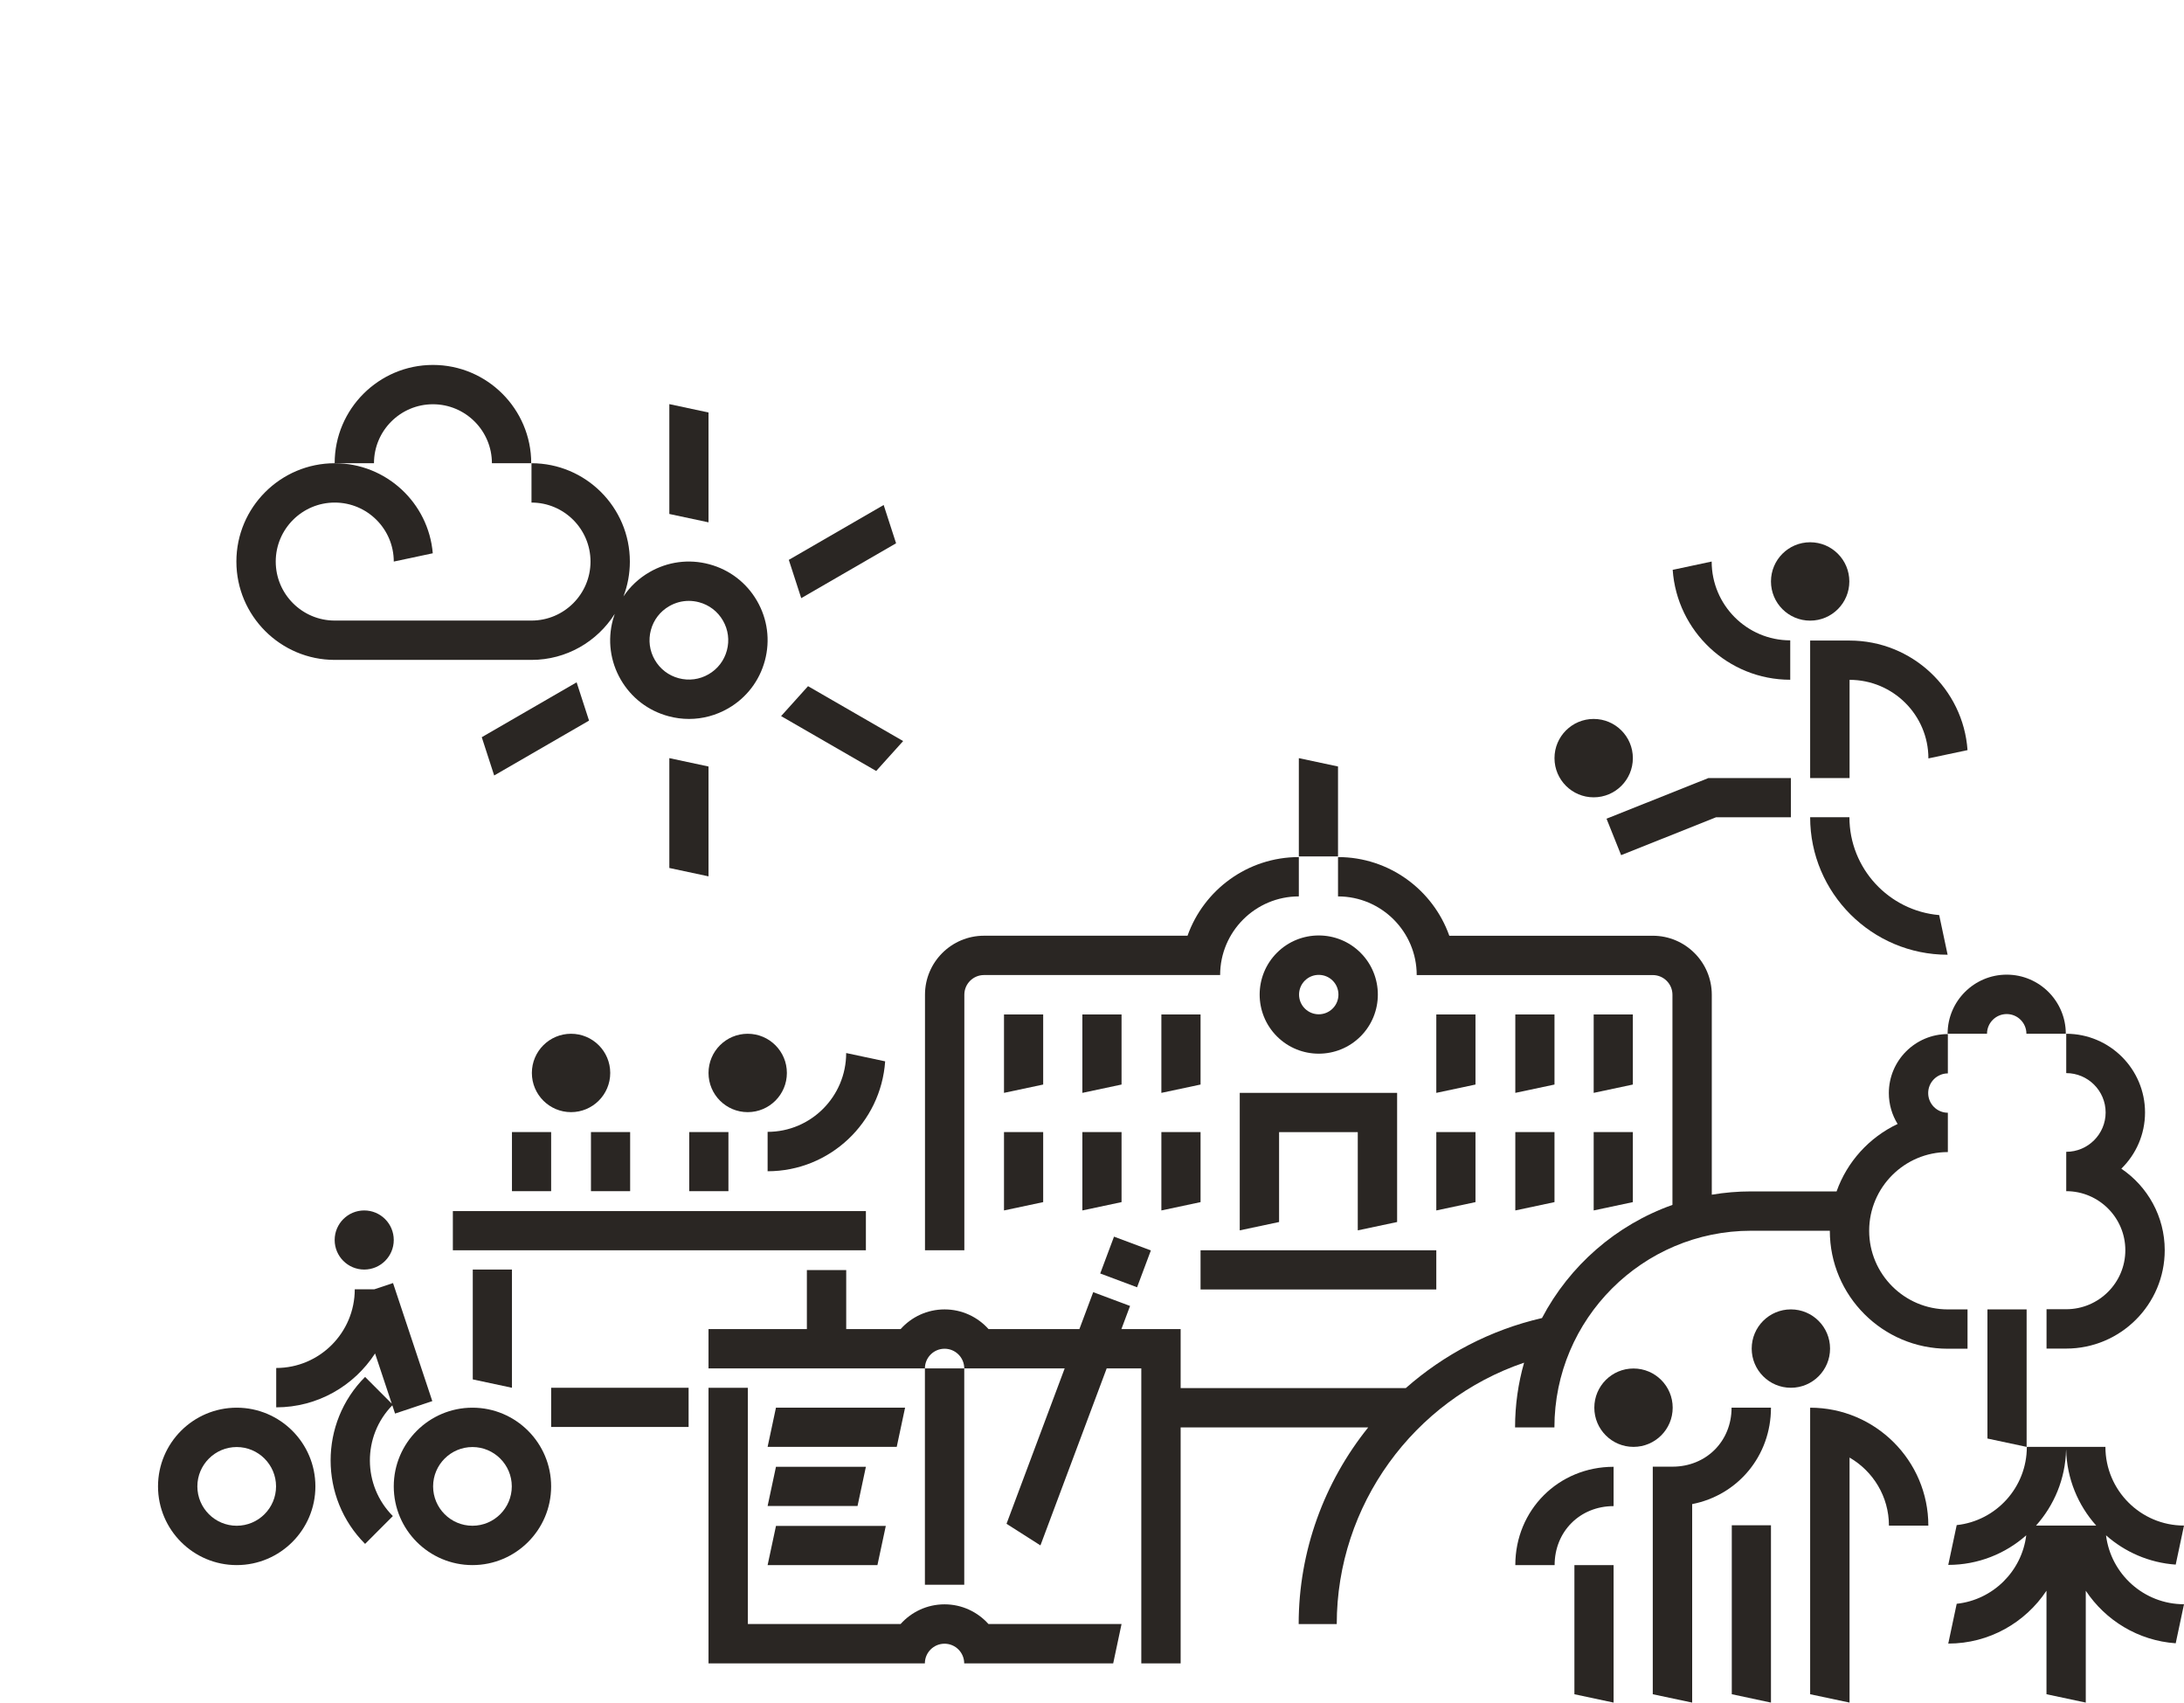 <?xml version="1.0" encoding="UTF-8"?>
<svg width="3400px" height="2650px" viewBox="0 0 3400 2650" version="1.1" xmlns="http://www.w3.org/2000/svg" xmlns:xlink="http://www.w3.org/1999/xlink">
    <title>illustration-km</title>
    <g id="illustration-km" stroke="none" stroke-width="1" fill="none" fill-rule="evenodd">
        <g id="BaWue_Illustration_KM_rgb_schwarz" transform="translate(246, 568)" fill="#2A2623" fill-rule="nonzero">
            <path d="M489.5,1623 C421.938,1623 367,1677.938 367,1745.5 C367,1813.062 421.938,1868 489.5,1868 C557.062,1868 612,1813.062 612,1745.5 C612,1677.938 557.062,1623 489.5,1623 Z M489.5,1806.75 C455.736,1806.75 428.25,1779.264 428.25,1745.5 C428.25,1711.736 455.736,1684.25 489.5,1684.25 C523.264,1684.25 550.75,1711.736 550.75,1745.5 C550.75,1779.264 523.264,1806.75 489.5,1806.75 Z" id="Shape"></path>
            <path d="M364.747,1619.294 L369.027,1632.149 L427,1612.767 L365.853,1429 L336.867,1438.691 L306.293,1438.691 C306.293,1506.243 251.448,1561.202 184,1561.202 L184,1622.458 C248.406,1622.458 305.156,1589.037 337.894,1538.596 L363.887,1616.715 L322.357,1575.11 C250.821,1646.773 250.821,1763.334 322.357,1835 L365.59,1791.689 C318.196,1744.21 317.92,1667.126 364.747,1619.291 L364.747,1619.294 Z" id="Path"></path>
            <circle id="Oval" cx="321" cy="1362" r="46"></circle>
            <path d="M122.5,1623 C54.938,1623 0,1677.938 0,1745.5 C0,1813.062 54.938,1868 122.5,1868 C190.062,1868 245,1813.062 245,1745.5 C245,1677.938 190.062,1623 122.5,1623 Z M122.5,1806.75 C88.736,1806.75 61.25,1779.264 61.25,1745.5 C61.25,1711.736 88.736,1684.25 122.5,1684.25 C156.264,1684.25 183.75,1711.736 183.75,1745.5 C183.75,1779.264 156.264,1806.75 122.5,1806.75 Z" id="Shape"></path>
            <polygon id="Path" points="368.503 1632.503 368.503 1632.497 368.497 1632.5"></polygon>
            <polygon id="Path" points="504 579.415 523.33 638.994 523.321 639 671 553.585 651.667 494.006 651.667 494"></polygon>
            <polygon id="Path" points="857 74.033 796 61 796 231.967 857 245"></polygon>
            <polygon id="Path" points="1159.991 585.429 1160 585.423 1011.945 500 970.015 546.547 970 546.574 1118.043 632"></polygon>
            <polygon id="Path" points="857 625.033 796 612 796 782.967 857 796"></polygon>
            <polygon id="Path" points="1001.333 363 1149 277.585 1129.67 218.006 1129.679 218 982 303.415 1001.333 362.994"></polygon>
            <path d="M275.135,459.107 L581.412,459.107 C635.914,459.107 683.853,430.492 710.998,387.511 C709.926,390.557 708.955,393.655 708.113,396.808 C699.62,428.407 703.984,461.409 720.346,489.717 C736.707,518.026 763.117,538.294 794.731,546.754 C805.288,549.595 815.996,551 826.645,551 C847.882,551 868.82,545.41 887.692,534.528 C916.017,518.176 936.295,491.781 944.761,460.184 C953.254,428.585 948.889,395.583 932.528,367.275 C916.167,338.966 889.757,318.699 858.143,310.238 C826.529,301.75 793.506,306.142 765.182,322.464 C748.649,331.999 734.875,344.953 724.581,360.36 C731.016,343.475 734.554,325.17 734.554,306.053 C734.554,221.666 665.85,153 581.415,153 L581.415,214.221 C632.083,214.221 673.298,255.414 673.298,306.053 C673.298,356.693 632.083,397.885 581.415,397.885 L275.138,397.885 C224.471,397.885 183.255,356.693 183.255,306.053 C183.255,255.414 224.471,214.221 275.138,214.221 C325.806,214.221 367.022,255.414 367.022,306.053 L427.732,293.157 C421.153,214.782 355.23,153 275.138,153 C190.704,153 122,221.666 122,306.053 C122,390.441 190.704,459.107 275.138,459.107 L275.135,459.107 Z M767.273,412.652 C771.491,396.866 781.632,383.654 795.806,375.494 C805.258,370.024 815.726,367.244 826.345,367.244 C831.641,367.244 836.994,367.96 842.287,369.365 C858.081,373.581 871.3,383.713 879.466,397.882 C887.662,412.052 889.845,428.524 885.597,444.337 C881.38,460.123 871.245,473.335 857.068,481.495 C842.921,489.687 826.495,491.839 810.584,487.624 C794.792,483.409 781.57,473.276 773.405,459.107 C765.209,444.937 763.025,428.465 767.273,412.652 L767.273,412.652 Z" id="Shape"></path>
            <path d="M428,61.2 C478.622,61.2 519.8,102.378 519.8,153 L581,153 C581,68.642 512.358,0 428,0 C343.642,0 275,68.642 275,153 L336.2,153 C336.2,102.378 377.378,61.2 428,61.2 Z" id="Path"></path>
            <path d="M1872.079,1045.09 C1907.974,1009.193 1907.974,950.82 1872.079,914.923 C1836.184,879.026 1777.816,879.026 1741.921,914.923 C1706.026,950.82 1706.026,1009.193 1741.921,1045.09 C1759.87,1063.04 1783.418,1072 1807,1072 C1830.582,1072 1854.13,1063.04 1872.079,1045.09 Z M1785.308,958.313 L1785.308,958.313 C1791.3,952.32 1799.152,949.353 1807,949.353 C1814.848,949.353 1822.7,952.32 1828.692,958.313 C1840.646,970.267 1840.646,989.746 1828.692,1001.703 C1816.708,1013.688 1797.292,1013.688 1785.305,1001.703 C1773.351,989.749 1773.351,970.271 1785.305,958.313 L1785.308,958.313 Z" id="Shape"></path>
            <path d="M1602.717,888.4 L1285.895,888.4 C1235.221,888.4 1194,929.578 1194,980.2 L1194,1378 L1255.263,1378 L1255.263,980.2 C1255.263,963.315 1268.992,949.6 1285.895,949.6 L1653.474,949.6 C1653.474,882.093 1708.424,827.2 1776,827.2 L1776,766 C1696.122,766 1628.004,817.16 1602.717,888.4 Z" id="Path"></path>
            <polygon id="Path" points="1776 612 1776 765 1837 765 1837 625.005"></polygon>
            <rect id="Rectangle" x="1623" y="1378" width="367" height="61"></rect>
            <polygon id="Path" points="1684 1347 1745.25 1334.007 1745.25 1194.143 1867.75 1194.143 1867.75 1347 1929 1334.007 1929 1133 1684 1133"></polygon>
            <polygon id="Path" points="2051 1011 1990 1011 1990 1133 2051 1120.037"></polygon>
            <polygon id="Path" points="1990 1316 2051 1303.037 2051 1194 1990 1194"></polygon>
            <polygon id="Path" points="2174 1011 2113 1011 2113 1133 2174 1120.037"></polygon>
            <polygon id="Path" points="2113 1316 2174 1303.037 2174 1194 2113 1194"></polygon>
            <polygon id="Path" points="2296 1011 2235 1011 2235 1133 2296 1120.037"></polygon>
            <polygon id="Path" points="2235 1316 2296 1303.037 2296 1194 2235 1194"></polygon>
            <polygon id="Path" points="1378 1011 1317 1011 1317 1133 1378 1120.037"></polygon>
            <polygon id="Path" points="1317 1316 1378 1303.037 1378 1194 1317 1194"></polygon>
            <polygon id="Path" points="1439 1133 1500 1120.037 1500 1011 1439 1011"></polygon>
            <polygon id="Path" points="1439 1316 1500 1303.037 1500 1194 1439 1194"></polygon>
            <polygon id="Path" points="1562 1133 1623 1120.037 1623 1011 1562 1011"></polygon>
            <polygon id="Path" points="1562 1316 1623 1303.037 1623 1194 1562 1194"></polygon>
            <path d="M1224.429,1929.071 C1197.285,1929.071 1172.863,1940.921 1156.032,1959.714 L918.238,1959.714 L918.238,1592 L857,1592 L857,2021 L1193.81,2021 C1193.81,2004.091 1207.533,1990.357 1224.429,1990.357 C1241.324,1990.357 1255.048,2004.091 1255.048,2021 L1486.99,2021 L1500,1959.714 L1292.828,1959.714 C1275.994,1940.921 1251.572,1929.071 1224.429,1929.071 Z" id="Path"></path>
            <polygon id="Path" points="1163 1623 961.993 1623 949 1684 1150.007 1684"></polygon>
            <polygon id="Path" points="1088.995 1776 1102 1715 962.005 1715 949 1776"></polygon>
            <polygon id="Path" points="1119.967 1868 1133 1807 962.033 1807 949 1868"></polygon>
            <polygon id="Rectangle" transform="translate(1506.22, 1396.182) rotate(-69.478) translate(-1506.22, -1396.182) " points="1475.599 1365.555 1536.836 1365.559 1536.841 1426.809 1475.604 1426.804"></polygon>
            <path d="M2541,490 L2541,428.667 C2473.545,428.667 2418.694,373.654 2418.694,306 L2358,318.935 C2364.641,414.382 2444.171,490 2541,490 Z" id="Path"></path>
            <path d="M2572,429 L2572,643 L2633.365,643 L2633.365,490.143 C2701.054,490.143 2756.095,544.985 2756.095,612.429 L2817,599.534 C2810.336,504.383 2730.53,429 2633.365,429 L2572,429 Z" id="Path"></path>
            <path d="M2633.143,704 L2572,704 C2572,821.987 2668.013,918 2786,918 L2772.885,856.289 C2694.72,849.612 2633.143,783.862 2633.143,704 Z" id="Path"></path>
            <polygon id="Path" points="2277.731 763 2425.388 704.087 2542 704.087 2542 643 2413.603 643 2255 706.265"></polygon>
            <circle id="Oval" cx="2572" cy="337" r="61"></circle>
            <circle id="Oval" cx="2235" cy="612" r="61"></circle>
            <path d="M1071.306,1071 C1071.306,1138.654 1016.439,1193.667 949,1193.667 L949,1255 C1045.826,1255 1125.359,1179.382 1132,1083.935 L1071.306,1071 Z" id="Path"></path>
            <rect id="Rectangle" x="827" y="1194" width="61" height="92"></rect>
            <rect id="Rectangle" x="674" y="1194" width="61" height="92"></rect>
            <rect id="Rectangle" x="551" y="1194" width="61" height="92"></rect>
            <polygon id="Path" points="551 1592 551 1408 490 1408 490 1578.97"></polygon>
            <rect id="Rectangle" x="459" y="1317" width="643" height="61"></rect>
            <circle id="Oval" cx="918" cy="1102" r="61"></circle>
            <circle id="Oval" cx="643" cy="1102" r="61"></circle>
            <path d="M2572,1623 L2572,2068.995 L2633.333,2082 L2633.333,1700.623 C2669.974,1721.814 2694.667,1761.376 2694.667,1806.6 L2756,1806.6 C2756,1705.357 2673.464,1623 2572,1623 Z" id="Path"></path>
            <path d="M2357.667,1714.8 L2327,1714.8 L2327,2068.995 L2388.333,2082 L2388.333,1773.059 C2459.137,1759.253 2511,1698.285 2511,1623 L2449.667,1623 C2449.667,1675.326 2410.107,1714.8 2357.667,1714.8 Z" id="Path"></path>
            <path d="M2113,1868 L2174.2,1868 C2174.2,1815.674 2213.674,1776.2 2266,1776.2 L2266,1715 C2180.207,1715 2113,1782.207 2113,1868 Z" id="Path"></path>
            <polygon id="Path" points="2450 2068.967 2511 2082 2511 1806 2450 1806"></polygon>
            <polygon id="Path" points="2205 2069.007 2266 2082 2266 1868 2205 1868"></polygon>
            <circle id="Oval" cx="2297" cy="1623" r="61"></circle>
            <circle id="Oval" cx="2542" cy="1531" r="61"></circle>
            <path d="M3032.6,1821.628 C3061.951,1847.599 3099.648,1864.34 3141.091,1867.242 L3153.994,1806.462 C3086.525,1806.462 3031.665,1751.541 3031.665,1684 L2909.332,1684 C2909.332,1747.092 2861.448,1799.166 2800.148,1805.754 L2787,1867.692 C2833.511,1867.692 2876.021,1850.275 2908.396,1821.625 C2901.448,1877.725 2856.463,1922.163 2800.151,1928.213 L2787.006,1990.154 C2850.766,1990.154 2907.02,1957.432 2939.918,1907.887 L2939.918,2068.988 L3001.085,2082 L3001.085,1907.887 C3031.75,1954.061 3082.702,1985.611 3141.097,1989.692 L3154,1928.923 C3091.666,1928.923 3040.09,1882.029 3032.604,1821.628 L3032.6,1821.628 Z M2923.645,1806.462 C2951.809,1775.004 2969.321,1733.805 2970.434,1688.592 L2970.554,1688.592 C2971.67,1733.802 2989.179,1775.001 3017.343,1806.462 L2923.645,1806.462 Z" id="Shape"></path>
            <rect id="Rectangle" x="612" y="1592" width="214" height="61"></rect>
            <path d="M2112.626,1653.683 L2173.876,1653.683 C2173.876,1484.91 2311.269,1347.585 2480.126,1347.585 L2602.625,1347.585 C2602.625,1448.861 2685.049,1531.244 2786.375,1531.244 L2817,1531.244 L2817,1470.024 L2786.375,1470.024 C2718.813,1470.024 2663.875,1415.114 2663.875,1347.585 C2663.875,1280.057 2718.813,1225.146 2786.375,1225.146 L2786.375,1163.927 C2769.476,1163.927 2755.75,1150.208 2755.75,1133.317 C2755.75,1116.427 2769.476,1102.707 2786.375,1102.707 L2786.375,1041.488 C2735.712,1041.488 2694.5,1082.679 2694.5,1133.317 C2694.5,1150.945 2699.51,1167.422 2708.156,1181.42 C2664.077,1202.232 2629.581,1240.062 2613.151,1286.366 L2480.122,1286.366 C2459.255,1286.366 2438.797,1288.138 2418.873,1291.493 L2418.873,980.268 C2418.873,929.631 2377.661,888.439 2326.998,888.439 L2010.244,888.439 C1984.966,817.176 1916.859,766 1836.998,766 L1836.998,827.22 C1904.56,827.22 1959.498,882.13 1959.498,949.659 L2326.998,949.659 C2343.897,949.659 2357.623,963.378 2357.623,980.268 L2357.623,1307.373 C2269.861,1338.476 2197.335,1402.003 2154.53,1483.487 C2074.057,1502.021 2001.813,1540.277 1942.529,1592.463 L1591.999,1592.463 L1591.999,1500.631 L1499.781,1500.631 L1513.253,1464.643 L1455.895,1443.18 L1434.388,1500.634 L1292.913,1500.634 C1276.075,1481.861 1251.648,1470.024 1224.499,1470.024 C1197.35,1470.024 1172.924,1481.861 1156.089,1500.634 L1071.375,1500.634 L1071.375,1408.805 L1010.125,1408.805 L1010.125,1500.634 L857,1500.634 L857,1561.854 L1193.874,1561.854 L1193.874,1898.558 L1255.124,1898.558 L1255.124,1561.854 L1411.468,1561.854 L1320.934,1803.701 L1373.735,1837.338 L1476.861,1561.854 L1530.746,1561.854 L1530.746,2021 L1591.996,2021 L1591.996,1653.683 L1884.011,1653.683 C1815.971,1738.304 1775.745,1845.386 1775.745,1959.78 L1835.02,1959.78 C1835.02,1774.588 1954.914,1611.197 2126.674,1552.931 C2117.523,1584.958 2112.617,1618.76 2112.617,1653.683 L2112.626,1653.683 Z M1193.878,1561.851 C1193.884,1544.96 1207.604,1531.244 1224.502,1531.244 C1241.401,1531.244 1255.127,1544.96 1255.127,1561.851 L1193.878,1561.851 Z" id="Shape"></path>
            <polygon id="Path" points="2848 1470 2848 1671.007 2909 1684 2909 1470"></polygon>
            <path d="M3032,1163.5 C3032,1197.264 3004.477,1224.75 2970.667,1224.75 L2970.667,1286 C3021.399,1286 3062.667,1327.212 3062.667,1377.875 C3062.667,1428.538 3021.399,1469.75 2970.667,1469.75 L2940,1469.75 L2940,1531 L2970.667,1531 C3055.209,1531 3124,1462.302 3124,1377.875 C3124,1325.148 3097.17,1278.558 3056.429,1251.002 C3079.187,1228.753 3093.333,1197.751 3093.333,1163.5 C3093.333,1095.938 3038.32,1041 2970.667,1041 L2970.667,1102.25 C3004.477,1102.25 3032,1129.736 3032,1163.5 Z" id="Path"></path>
            <path d="M2878,1010.333 C2894.922,1010.333 2908.667,1024.078 2908.667,1041 L2970,1041 C2970,990.268 2928.732,949 2878,949 C2827.268,949 2786,990.268 2786,1041 L2847.333,1041 C2847.333,1024.078 2861.078,1010.333 2878,1010.333 Z" id="Path"></path>
        </g>
    </g>
</svg>